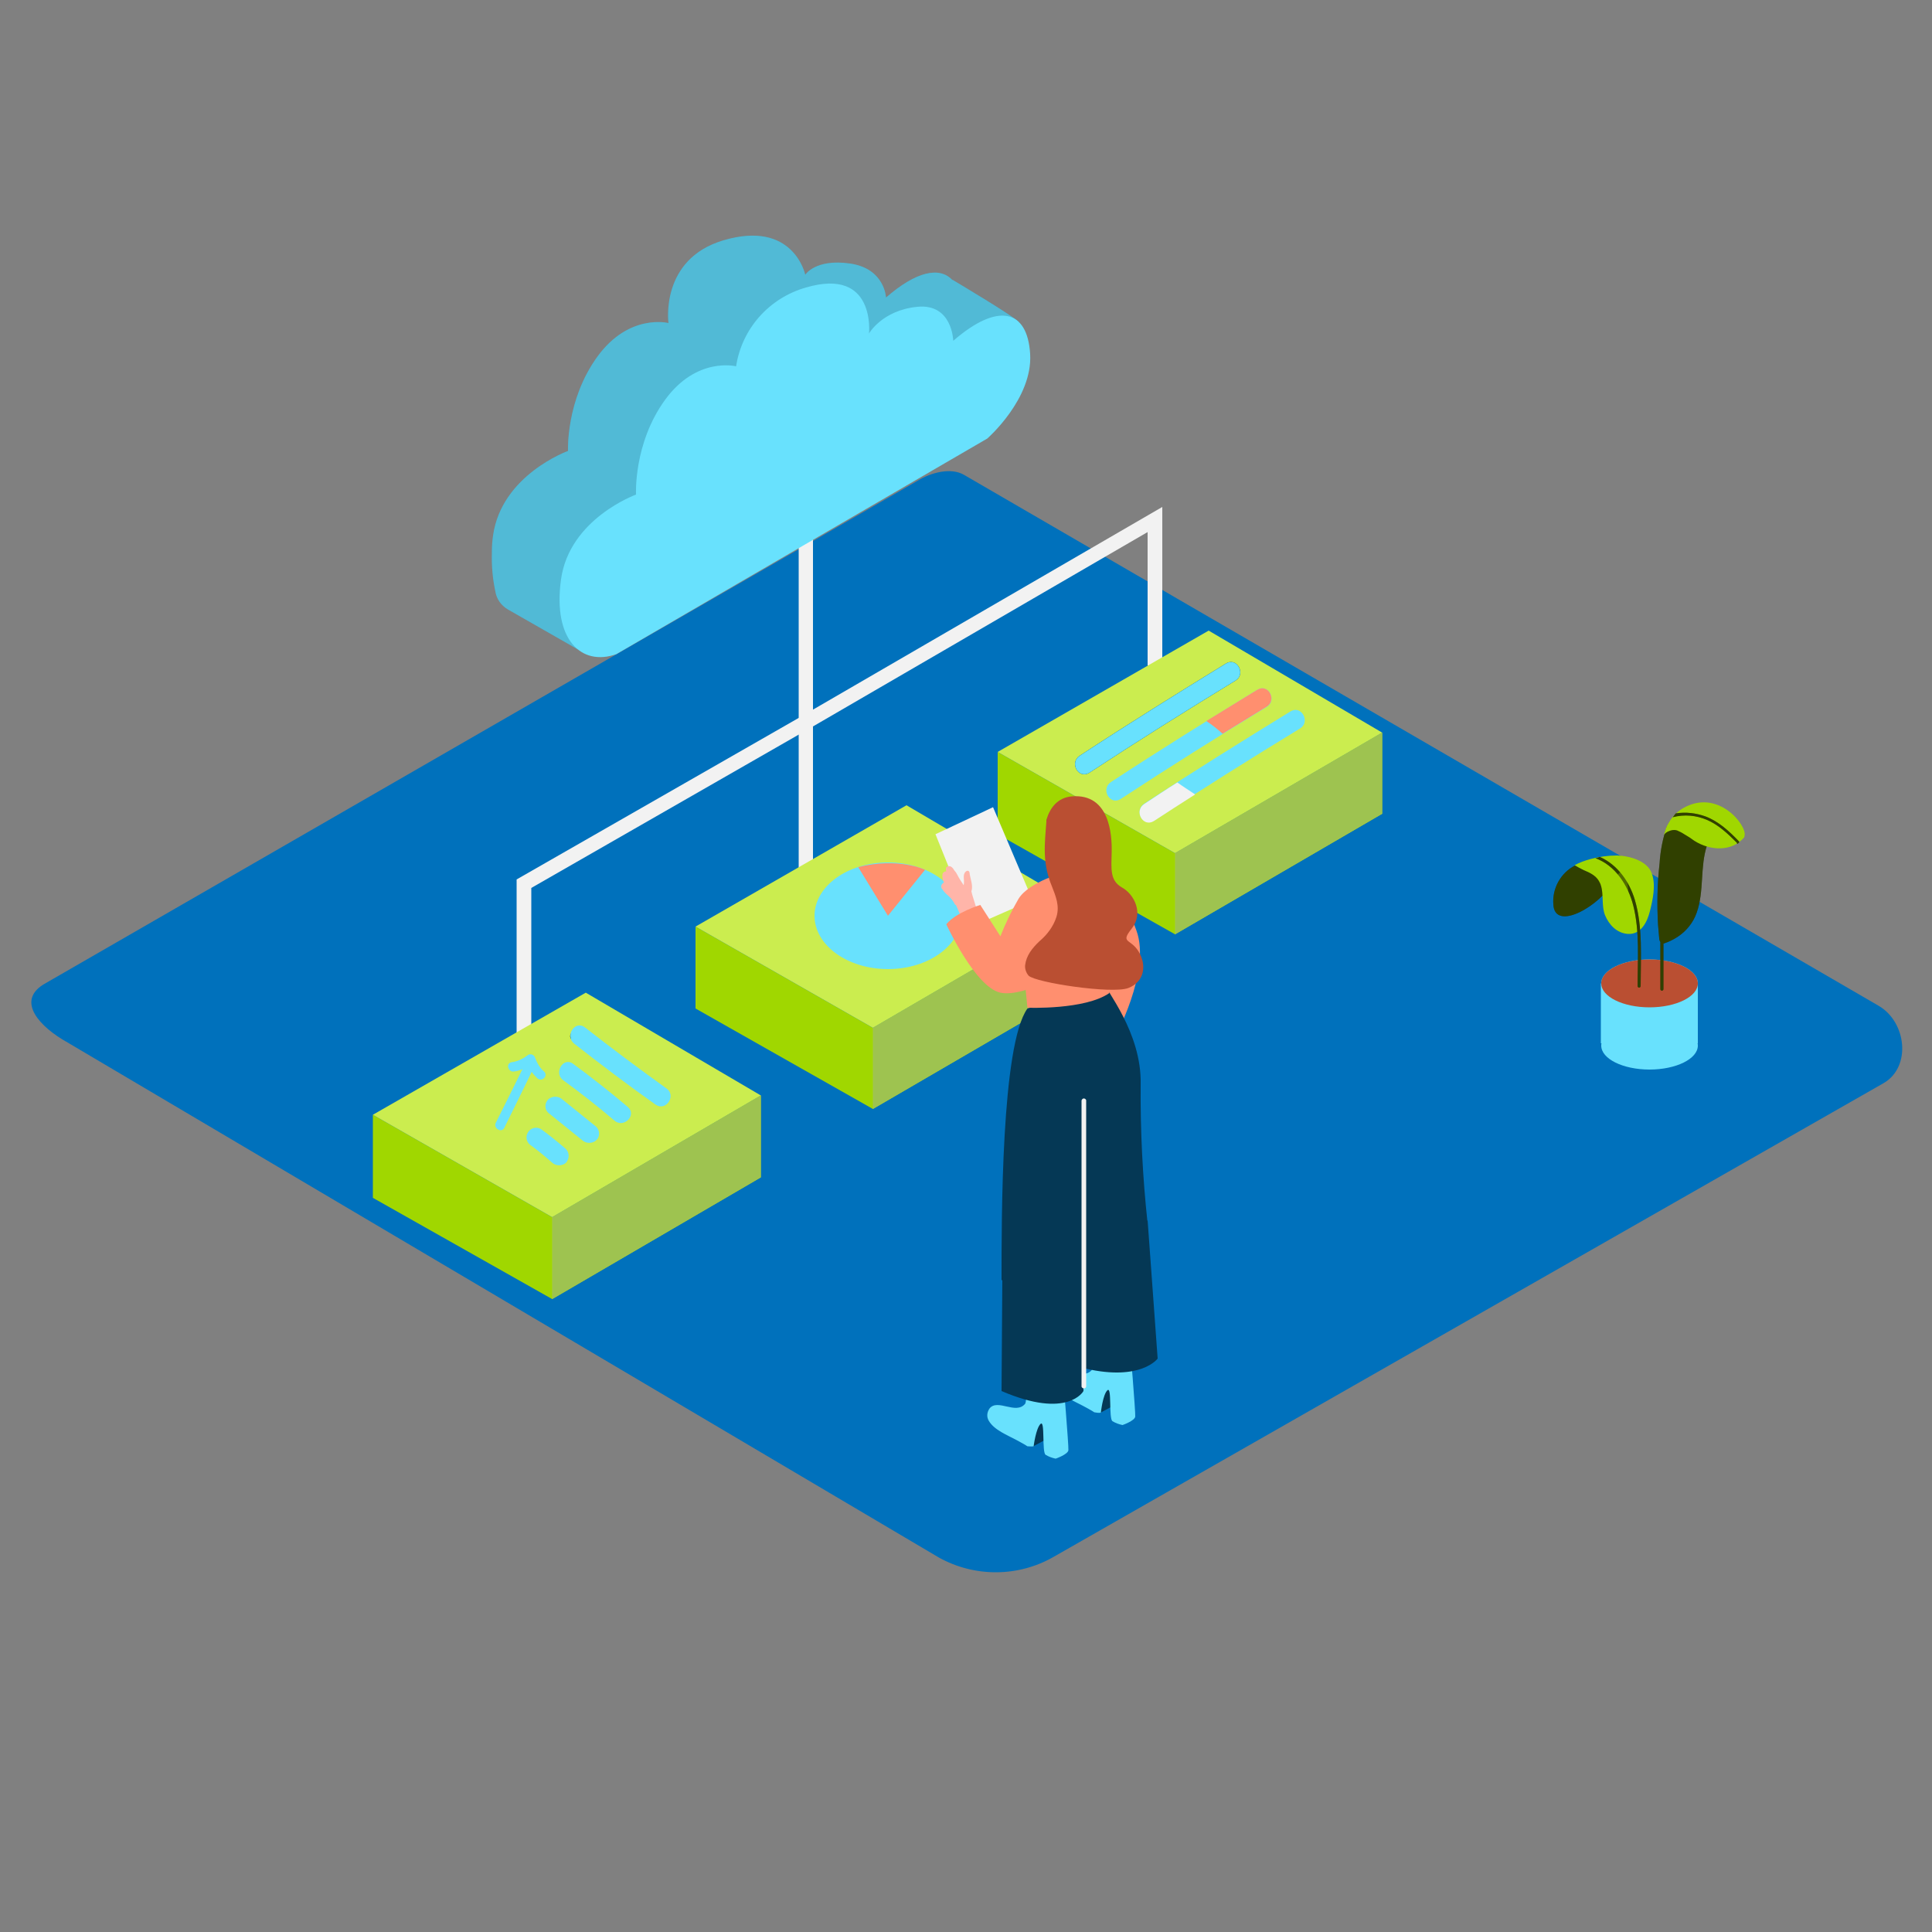 <svg transform="scale(1)" version="1.1" id="Layer_1" xmlns="http://www.w3.org/2000/svg" xmlns:xlink="http://www.w3.org/1999/xlink" x="0px" y="0px" viewBox="0 0 500 500" xml:space="preserve" class="show_show__wrapper__graphic__5Waiy "><rect x="0" y="0" width="500" height="500" fill="#808080" stroke="none"/><title>React</title><style type="text/css">
	.st0{fill:#0071BC;}
	.st1{fill:#F2F2F2;}
	.st2{opacity:0.1;fill:#053855;enable-background:new    ;}
	.st3{fill:#68E1FD;}
	.st4{opacity:0.23;fill:#053855;enable-background:new    ;}
	.st5{fill:#A0D700;}
	.st6{fill:#CBED4F;}
	.st7{fill:#FF8F6F;}
	.st8{fill:#053855;}
	.st9{fill:#FFB5A9;}
	.st10{fill:#BA4F32;}
	.st11{opacity:0.3;fill:#A0D700;enable-background:new    ;}
</style><g id="background"><path class="st0" d="M243,403.1L17.5,269.8c-7.2-4-13.3-10.6-6.3-15l226.3-130.4c3.4-2.1,8.6-3.5,12-1.5l236.7,137.4
		c7.2,4.2,8.5,15.8,1.3,20L272.7,402.9C263.5,408.2,252.2,408.2,243,403.1z"></path></g><g id="data"><polygon class="st1" points="137.5,274.8 133.7,274.8 133.7,227.6 206.7,185.8 206.7,134.4 210.4,134.4 210.4,188 137.5,229.8 	"></polygon><path class="st2" d="M263.6,83.3c-1.1-1.4-17.1-10.9-17.1-10.9v0.1c-3.3-3.6-9.4-2.3-17.2,4.5c0,0-0.3-7.5-9.3-8.8
		s-11.6,2.9-11.6,2.9s-3-14.3-21.2-8.9C170.7,67.1,173,83.6,173,83.6s-10.2-2.6-18.4,8.7s-7.6,24.4-7.6,24.4s-17.2,6.2-19.4,21.9
		c-0.2,1.4-0.3,2.7-0.3,4.1v0.4c-0.1,3.4,0.2,6.7,0.9,10c0.3,1.9,1.5,3.6,3.2,4.6l18.2,10.4c0.6-4.5-0.1-9.1-1.9-13.4l90.2-52.4
		c0,0,6.9-6.1,9.8-14.1l7-1.8C254.8,86.4,264.7,84.7,263.6,83.3z"></path><path class="st2" d="M263.6,83.3c-1.1-1.4-17.1-10.9-17.1-10.9v0.1c-3.3-3.6-9.4-2.3-17.2,4.5c0,0-0.3-7.5-9.3-8.8
		s-11.6,2.9-11.6,2.9s-3-14.3-21.2-8.9C170.7,67.1,173,83.6,173,83.6s-10.2-2.6-18.4,8.7s-7.6,24.4-7.6,24.4s-17.2,6.2-19.4,21.9
		c-0.2,1.4-0.3,2.7-0.3,4.1v0.4c-0.1,3.4,0.2,6.7,0.9,10c0.3,1.9,1.5,3.6,3.2,4.6l18.2,10.4c0.6-4.5-0.1-9.1-1.9-13.4l90.2-52.4
		c0,0,6.9-6.1,9.8-14.1l7-1.8C254.8,86.4,264.7,84.7,263.6,83.3z"></path><path class="st3" d="M263.6,83.3c-1.1-1.4-17.1-10.9-17.1-10.9v0.1c-3.3-3.6-9.4-2.3-17.2,4.5c0,0-0.3-7.5-9.3-8.8
		s-11.6,2.9-11.6,2.9s-3-14.3-21.2-8.9C170.7,67.1,173,83.6,173,83.6s-10.2-2.6-18.4,8.7s-7.6,24.4-7.6,24.4s-17.2,6.2-19.4,21.9
		c-0.2,1.4-0.3,2.7-0.3,4.1v0.4c-0.1,3.4,0.2,6.7,0.9,10c0.3,1.9,1.5,3.6,3.2,4.6l18.2,10.4c0.6-4.5-0.1-9.1-1.9-13.4l90.2-52.4
		c0,0,6.9-6.1,9.8-14.1l7-1.8C254.8,86.4,264.7,84.7,263.6,83.3z"></path><path class="st4" d="M263.6,83.3c-1.1-1.4-17.1-10.9-17.1-10.9v0.1c-3.3-3.6-9.4-2.3-17.2,4.5c0,0-0.3-7.5-9.3-8.8
		s-11.6,2.9-11.6,2.9s-3-14.3-21.2-8.9C170.7,67.1,173,83.6,173,83.6s-10.2-2.6-18.4,8.7s-7.6,24.4-7.6,24.4s-17.2,6.2-19.4,21.9
		c-0.2,1.4-0.3,2.7-0.3,4.1v0.4c-0.1,3.4,0.2,6.7,0.9,10c0.3,1.9,1.5,3.6,3.2,4.6l18.2,10.4c0.6-4.5-0.1-9.1-1.9-13.4l90.2-52.4
		c0,0,6.9-6.1,9.8-14.1l7-1.8C254.8,86.4,264.7,84.7,263.6,83.3z"></path><path class="st3" d="M159.5,169.3l96-55.8c0,0,11.8-10.3,11.1-21.9s-8.4-13.4-19.9-3.4c0,0-0.2-9.7-9.3-8.8s-12.5,6.9-12.5,6.9
		s1.8-17.2-16.3-11.9c-9.5,2.7-16.6,10.6-18.1,20.4c0,0-10.2-2.6-18.4,8.7s-7.5,24.5-7.5,24.5s-17.2,6.2-19.4,21.9
		S150.5,172.5,159.5,169.3z"></path><polygon class="st1" points="210.4,235.4 206.7,235.4 206.7,185.8 300.8,131.2 300.8,172.2 297,172.2 297,137.7 210.4,188 	"></polygon><polygon class="st5" points="180,261 225.9,287 279.5,255.8 279.5,234.8 225.9,266 180,239.8 	"></polygon><polygon class="st6" points="180,239.8 234.6,208.4 279.5,234.8 225.9,266 	"></polygon><polygon class="st6" points="225.9,266 225.9,287 279.5,255.8 279.5,234.8 	"></polygon><polygon class="st5" points="96.5,310 142.9,336.2 196.9,304.7 196.9,283.5 142.9,315 96.5,288.5 	"></polygon><polygon class="st6" points="96.5,288.5 151.6,256.9 196.9,283.5 142.9,315 	"></polygon><polygon class="st6" points="142.9,315 142.9,336.2 196.9,304.7 196.9,283.5 	"></polygon><polygon class="st5" points="258.2,215.9 304.1,241.8 357.7,210.6 357.7,189.6 304.1,220.8 258.2,194.6 	"></polygon><polygon class="st6" points="258.2,194.6 312.8,163.2 357.7,189.6 304.1,220.8 	"></polygon><polygon class="st6" points="304.1,220.8 304.1,241.8 357.7,210.6 357.7,189.6 	"></polygon><polygon class="st4" points="225.9,266 225.9,287 279.5,255.8 279.5,234.8 	"></polygon><polygon class="st4" points="142.9,315 142.9,336.2 196.9,304.7 196.9,283.5 	"></polygon><polygon class="st4" points="304.1,220.8 304.1,241.8 357.7,210.6 357.7,189.6 	"></polygon><path d="M171.5,282.8c-6.4-6.4-15.4-9.1-21.8-15.6c-1.1-1.1-2.9,0.6-1.8,1.8c6.4,6.4,15.4,9.2,21.8,15.6c0.5,0.4,1.3,0.4,1.8-0.2
		C171.9,283.9,171.9,283.2,171.5,282.8z"></path><path class="st3" d="M140.8,277.3c-1.1-0.9-1.8-2.2-2.3-3.5c-0.2-0.7-0.9-1.1-1.6-0.9c-0.2,0.1-0.4,0.2-0.5,0.3
		c-1.2,0.9-2.5,1.5-4,1.7c-1.6,0.3-0.9,2.7,0.7,2.4c0.7-0.1,1.4-0.3,2.1-0.6c-2.3,4.7-4.6,9.3-6.9,13.9c-0.7,1.4,1.5,2.7,2.2,1.3
		c2.4-4.8,4.7-9.6,7.1-14.5c0.4,0.6,0.9,1.1,1.4,1.6C140.2,280.2,142,278.4,140.8,277.3z"></path><path class="st3" d="M172.5,281.7c-7.1-5.1-14.2-10.4-21.1-15.8c-2.6-2-5.3,2.2-2.8,4.2c6.9,5.4,13.9,10.7,21.1,15.8
		C172.4,287.7,175.1,283.5,172.5,281.7z"></path><path class="st3" d="M162.5,286.5c-4.6-3.9-9.3-7.6-14.2-11.2c-2.6-1.9-5.1,2.5-2.5,4.3c4.5,3.3,8.9,6.7,13.2,10.4
		C161.4,292.1,164.9,288.6,162.5,286.5z"></path><path class="st3" d="M154.3,291.6l-8.8-7.1c-1-0.9-2.6-0.9-3.6,0c-1,1-1,2.6,0,3.5l8.8,7.1c1,0.9,2.6,0.9,3.6,0
		C155.3,294.2,155.3,292.6,154.3,291.6z"></path><path class="st3" d="M146.4,297.3c-2.1-1.8-4.2-3.5-6.4-5.1c-1.2-0.7-2.7-0.3-3.4,0.9c-0.7,1.2-0.3,2.7,0.9,3.4
		c1.9,1.4,3.6,2.8,5.4,4.4c1,0.9,2.6,0.9,3.6,0C147.4,299.8,147.4,298.3,146.4,297.3z"></path><ellipse class="st3" cx="229.8" cy="237" rx="19" ry="13.8"></ellipse><path class="st7" d="M222.1,224.4l7.7,12.6l9.6-11.9C239.4,225.1,232.6,221.8,222.1,224.4z"></path><path class="st8" d="M317.3,171.7c-12.7,7.8-25.4,15.7-37.9,23.9c-2.7,1.8-0.3,6.1,2.5,4.4c12.5-8.2,25.1-16.1,37.9-23.9
		C322.5,174.4,320.1,170,317.3,171.7z"></path><path class="st3" d="M325.4,178.5c-12.7,7.8-25.4,15.7-37.9,23.9c-2.7,1.8-0.3,6.1,2.5,4.4c12.5-8.2,25.1-16.1,37.9-23.9
		C330.6,181.2,328.2,176.8,325.4,178.5z"></path><path class="st3" d="M334,184.1c-12.7,7.8-25.4,15.7-37.9,23.9c-2.7,1.8-0.3,6.1,2.5,4.4c12.5-8.2,25.1-16.1,37.9-23.9
		C339.2,186.8,336.8,182.4,334,184.1z"></path><path class="st3" d="M317.3,171.7c-12.7,7.8-25.4,15.7-37.9,23.9c-2.7,1.8-0.3,6.1,2.5,4.4c12.5-8.2,25.1-16.1,37.9-23.9
		C322.5,174.4,320.1,170,317.3,171.7z"></path><path class="st7" d="M325.4,178.5c-4.4,2.7-8.8,5.4-13.2,8.1c1.5,1,2.9,2.1,4.2,3.3c3.8-2.3,7.6-4.7,11.4-7
		C330.6,181.2,328.2,176.8,325.4,178.5z"></path><path class="st1" d="M304.7,202.5c-2.9,1.8-5.7,3.7-8.6,5.6c-2.7,1.8-0.3,6.1,2.5,4.4c3.5-2.3,7.1-4.6,10.7-6.9
		C307.7,204.5,306.2,203.6,304.7,202.5z"></path></g><g id="character"><polygon class="st1" points="242.1,215.9 251.7,239.7 267.2,232.9 257,208.9 	"></polygon><path class="st9" d="M253.7,238.2c-0.3-1.1-2.1-6.4-2.3-7.5c0.5-1.6-0.3-3.2-0.5-4.9c-0.1-0.5-0.6-0.6-1-0.2
		c-0.9,0.9-0.2,2.1-0.5,3.5c-0.6-0.9-1.2-1.8-1.7-2.8c-0.2-0.4-0.4-0.7-0.7-1c-0.4-0.7-0.9-1.3-1.7-1.1c-0.3,0.1-0.5,0.3-0.5,0.6
		c0,0.2,0,0.4,0.1,0.7c-0.5,0-0.9,0.3-1,0.8c-0.1,0.7,0.1,1.5,0.4,2.1c-0.6,0.3-0.9,0.9-0.6,1.5c0,0,0,0.1,0.1,0.1
		c0.4,0.7,1,1.3,1.6,1.8c0.7,0.6,1.3,1.4,1.7,2.2c0.1,0.1,0.1,0.2,0.3,0.2c0.8,1.8,2.1,4.9,2.3,5.4
		C251.2,239.2,252.1,238.5,253.7,238.2z"></path><path class="st7" d="M283.1,224.7c5,4.3,8.8,9.9,11,16.1c3.9,10.6-5.8,28.1-5.8,28.1l-15-11.9"></path><path class="st8" d="M284.8,365.6l4.1-2.2l-1-5.8c0,0-6.1,0.6-6.6,2.7"></path><path class="st3" d="M283.2,365.5c-0.9-0.6-1.9-1.1-2.8-1.6c-2.4-1.3-5.8-2.6-7.2-5c-0.6-1-0.5-2.2,0.2-3.2
		c2.1-2.6,6.8,1.7,9.2-1.2c0.5-0.6,0.7-9.5,0.7-9.5l9.1,2.5c0,0,1.5,18,1.4,19.1s-3.3,2.2-3.3,2.2c-0.9-0.2-1.8-0.5-2.6-1
		c-1-0.7-0.1-9.1-1.3-8s-1.7,5.8-1.7,5.8C284.3,365.7,283.7,365.6,283.2,365.5z"></path><path class="st8" d="M267.4,374.3l4.1-2.2l-1-5.8c0,0-6.1,0.6-6.6,2.7"></path><path class="st3" d="M265.9,374.3c-0.9-0.6-1.9-1.1-2.8-1.6c-2.4-1.3-5.8-2.6-7.2-5c-0.6-1-0.5-2.2,0.2-3.2
		c2.1-2.6,6.8,1.7,9.2-1.2c0.5-0.6,0.7-9.5,0.7-9.5l9.1,2.4c0,0,1.5,18,1.4,19.1s-3.3,2.2-3.3,2.2c-0.9-0.2-1.8-0.5-2.6-1
		c-1-0.7-0.1-9.1-1.3-8s-1.8,5.8-1.8,5.8C266.9,374.4,266.4,374.3,265.9,374.3z"></path><path class="st8" d="M297,315.8l2.6,35.8c0,0-4.3,5.9-18.6,2.6l0,0l-0.2-24.2"></path><path class="st8" d="M280.4,322.9c0.3,3.1,0,37.1,0,37.1s-4,7.4-21.2,0l0.2-28.9"></path><path class="st8" d="M295.5,325c-4.5,2.6-9.2,4.7-14.1,6.2l-0.1,0c-0.5-0.2-1.1,0-1.3,0.5c-3,0.9-6.1,1.6-9.3,2.1
		c-4,0.6-7.4-2.3-11.5-2.5c0-15.8-0.1-60.8,6.7-70.3l19.9-6.6c0.1,1.6,9.7,12.7,9.4,26.2c-0.1,12,0.5,24,1.8,36"></path><path class="st7" d="M264.1,242.7l1.8,18.1c0,0,14.9,0.6,21.2-3.8v-15.4"></path><path class="st7" d="M275.7,225.7c0,0-9.3,2.4-12.1,6.9c-1.8,3.1-3.4,6.4-4.7,9.7l-5.2-8.1c0,0-6.3,1.9-8.8,5c0,0,7.5,16.3,14,17.7
		s19.6-6.9,19.6-6.9s-4.8,1.8-5.1-3.1"></path><path class="st10" d="M269,243.6c2-1.7,3.6-3.8,4.4-6.3c0.9-2.9-0.2-5.4-1.2-8c-1.1-2.6-1.7-5.4-1.8-8.3c-0.1-2.8,0.2-5.6,0.4-8.4
		c0-0.1,0-0.2,0-0.4c0.9-3.1,2.9-5.8,6.6-6.1c9.8-0.8,10.4,10,10.3,14.4s-0.5,7.4,2.7,9.2s5.6,6.7,2.5,10.6s-0.3,2.5,1.8,6
		s1.5,7.8-2.7,9.4c-4.2,1.6-24-1.4-25.8-3.2c-0.6-0.7-1-1.7-0.9-2.7C265.6,247.3,267.1,245.4,269,243.6z"></path><path class="st1" d="M279.9,284.8v74c0,0.3,0.4,0.6,0.7,0.5c0.3,0,0.5-0.3,0.5-0.5v-74c0-0.3-0.4-0.6-0.7-0.5
		C280.2,284.3,280,284.5,279.9,284.8z"></path></g><g id="plant"><polyline class="st3" points="414.3,254.5 414.3,270 439.4,270 439.4,254.5 	"></polyline><ellipse class="st3" cx="426.9" cy="254.5" rx="12.5" ry="6.2"></ellipse><ellipse class="st10" cx="426.9" cy="254.5" rx="12.5" ry="6.2"></ellipse><ellipse class="st3" cx="426.9" cy="270.6" rx="12.5" ry="6.2"></ellipse><path d="M440.9,218.5c-2.6-1.1-6.3-4.7-9.5-4.6c-1.1,3.1-1.7,6.3-1.9,9.5c-0.6,5.3-0.7,10.6-0.4,15.9c0.1,1.2,0.2,2.4,0.3,3.5
		c0,0.3,0.1,0.7,0.3,1V256c0,0.2,0.2,0.4,0.4,0.4c0.2,0,0.4-0.2,0.4-0.4v-11.8c1.3-0.4,2.5-1,3.6-1.7c2.3-1.5,4.1-3.7,5-6.3
		c2-5.6,0.8-11.9,2.7-17.5L440.9,218.5z"></path><path class="st5" d="M435.5,209.2c-1.5,0.9-2.7,2.1-3.6,3.7c-0.2,0.3-0.4,0.7-0.6,1.1c0,0.1-0.1,0.2-0.1,0.2l0,0
		c-0.2,0.6-0.4,1.3-0.6,1.9c0.3-0.5,0.8-0.8,1.3-1c0.7-0.3,1.4-0.4,2.1-0.2c0.7,0.3,1.3,0.6,1.9,1c0.9,0.5,1.8,1.1,2.6,1.7
		c4.1,2.6,9.7,2.9,12.9-0.9c0-0.1,0.1-0.3,0.1-0.5C452.1,213.6,444.6,203.9,435.5,209.2z"></path><path d="M449.6,218.4c0.2-0.1,0.3-0.2,0.5-0.4c0-0.1,0-0.2-0.1-0.3c-2.5-2.6-5.2-5.1-8.6-6.4c-2.5-0.9-5.1-1.2-7.7-0.8
		c-0.3,0.3-0.5,0.7-0.8,1c3-0.8,6.1-0.5,8.9,0.7c3,1.3,5.4,3.6,7.7,5.9C449.5,218.3,449.6,218.3,449.6,218.4z"></path><path d="M407.6,224c-3.7,1.9-5.9,5.9-5.6,10c0.3,7.4,12.5,0.2,15.7-6.1s3.7,2.7,3.7,2.7"></path><path class="st5" d="M418.5,221.4c-2.3,0-4.6,0.3-6.8,0.9c-1.5,0.4-2.9,0.9-4.2,1.6c0.8,0.5,1.6,0.9,2.4,1.3
		c1.5,0.6,3.1,1.4,3.9,2.8c0.2,0.4,0.4,0.7,0.5,1.1c0.8,2.4,0.1,5.4,1.1,7.8s3,4.6,5.9,4.8c3.4,0.2,5-3.1,5.7-5.9s1.6-6.7,0.5-9.7
		C426.4,222.8,421.8,221.5,418.5,221.4z"></path><path d="M423.1,232.9c-1.4-4.7-4.5-9.1-9-11.1h-0.2l-0.2,0.1l-0.8,0.2c5.2,1.9,8.5,7.1,9.8,12.3c1.7,6.7,1.1,14,1.1,20.8
		c0,0.2,0.2,0.4,0.4,0.4c0.2,0,0.4-0.2,0.4-0.4C424.6,247.9,425.2,240,423.1,232.9z"></path><path class="st11" d="M440.9,218.5c-2.6-1.1-6.3-4.7-9.5-4.6c-1.1,3.1-1.7,6.3-1.9,9.5c-0.6,5.3-0.7,10.6-0.4,15.9
		c0.1,1.2,0.2,2.4,0.3,3.5c0,0.3,0.1,0.7,0.3,1V256c0,0.2,0.2,0.4,0.4,0.4c0.2,0,0.4-0.2,0.4-0.4v-11.8c1.3-0.4,2.5-1,3.6-1.7
		c2.3-1.5,4.1-3.7,5-6.3c2-5.6,0.8-11.9,2.7-17.5L440.9,218.5z"></path><path class="st11" d="M449.6,218.4c0.2-0.1,0.3-0.2,0.5-0.4c0-0.1,0-0.2-0.1-0.3c-2.5-2.6-5.2-5.1-8.6-6.4
		c-2.5-0.9-5.1-1.2-7.7-0.8c-0.3,0.3-0.5,0.7-0.8,1c3-0.8,6.1-0.5,8.9,0.7c3,1.3,5.4,3.6,7.7,5.9
		C449.5,218.3,449.6,218.3,449.6,218.4z"></path><path class="st11" d="M407.6,224c-3.7,1.9-5.9,5.9-5.6,10c0.3,7.4,12.5,0.2,15.7-6.1s3.7,2.7,3.7,2.7"></path><path class="st11" d="M423.1,232.9c-1.4-4.7-4.5-9.1-9-11.1h-0.2l-0.2,0.1l-0.8,0.2c5.2,1.9,8.5,7.1,9.8,12.3
		c1.7,6.7,1.1,14,1.1,20.8c0,0.2,0.2,0.4,0.4,0.4c0.2,0,0.4-0.2,0.4-0.4C424.6,247.9,425.2,240,423.1,232.9z"></path></g></svg>